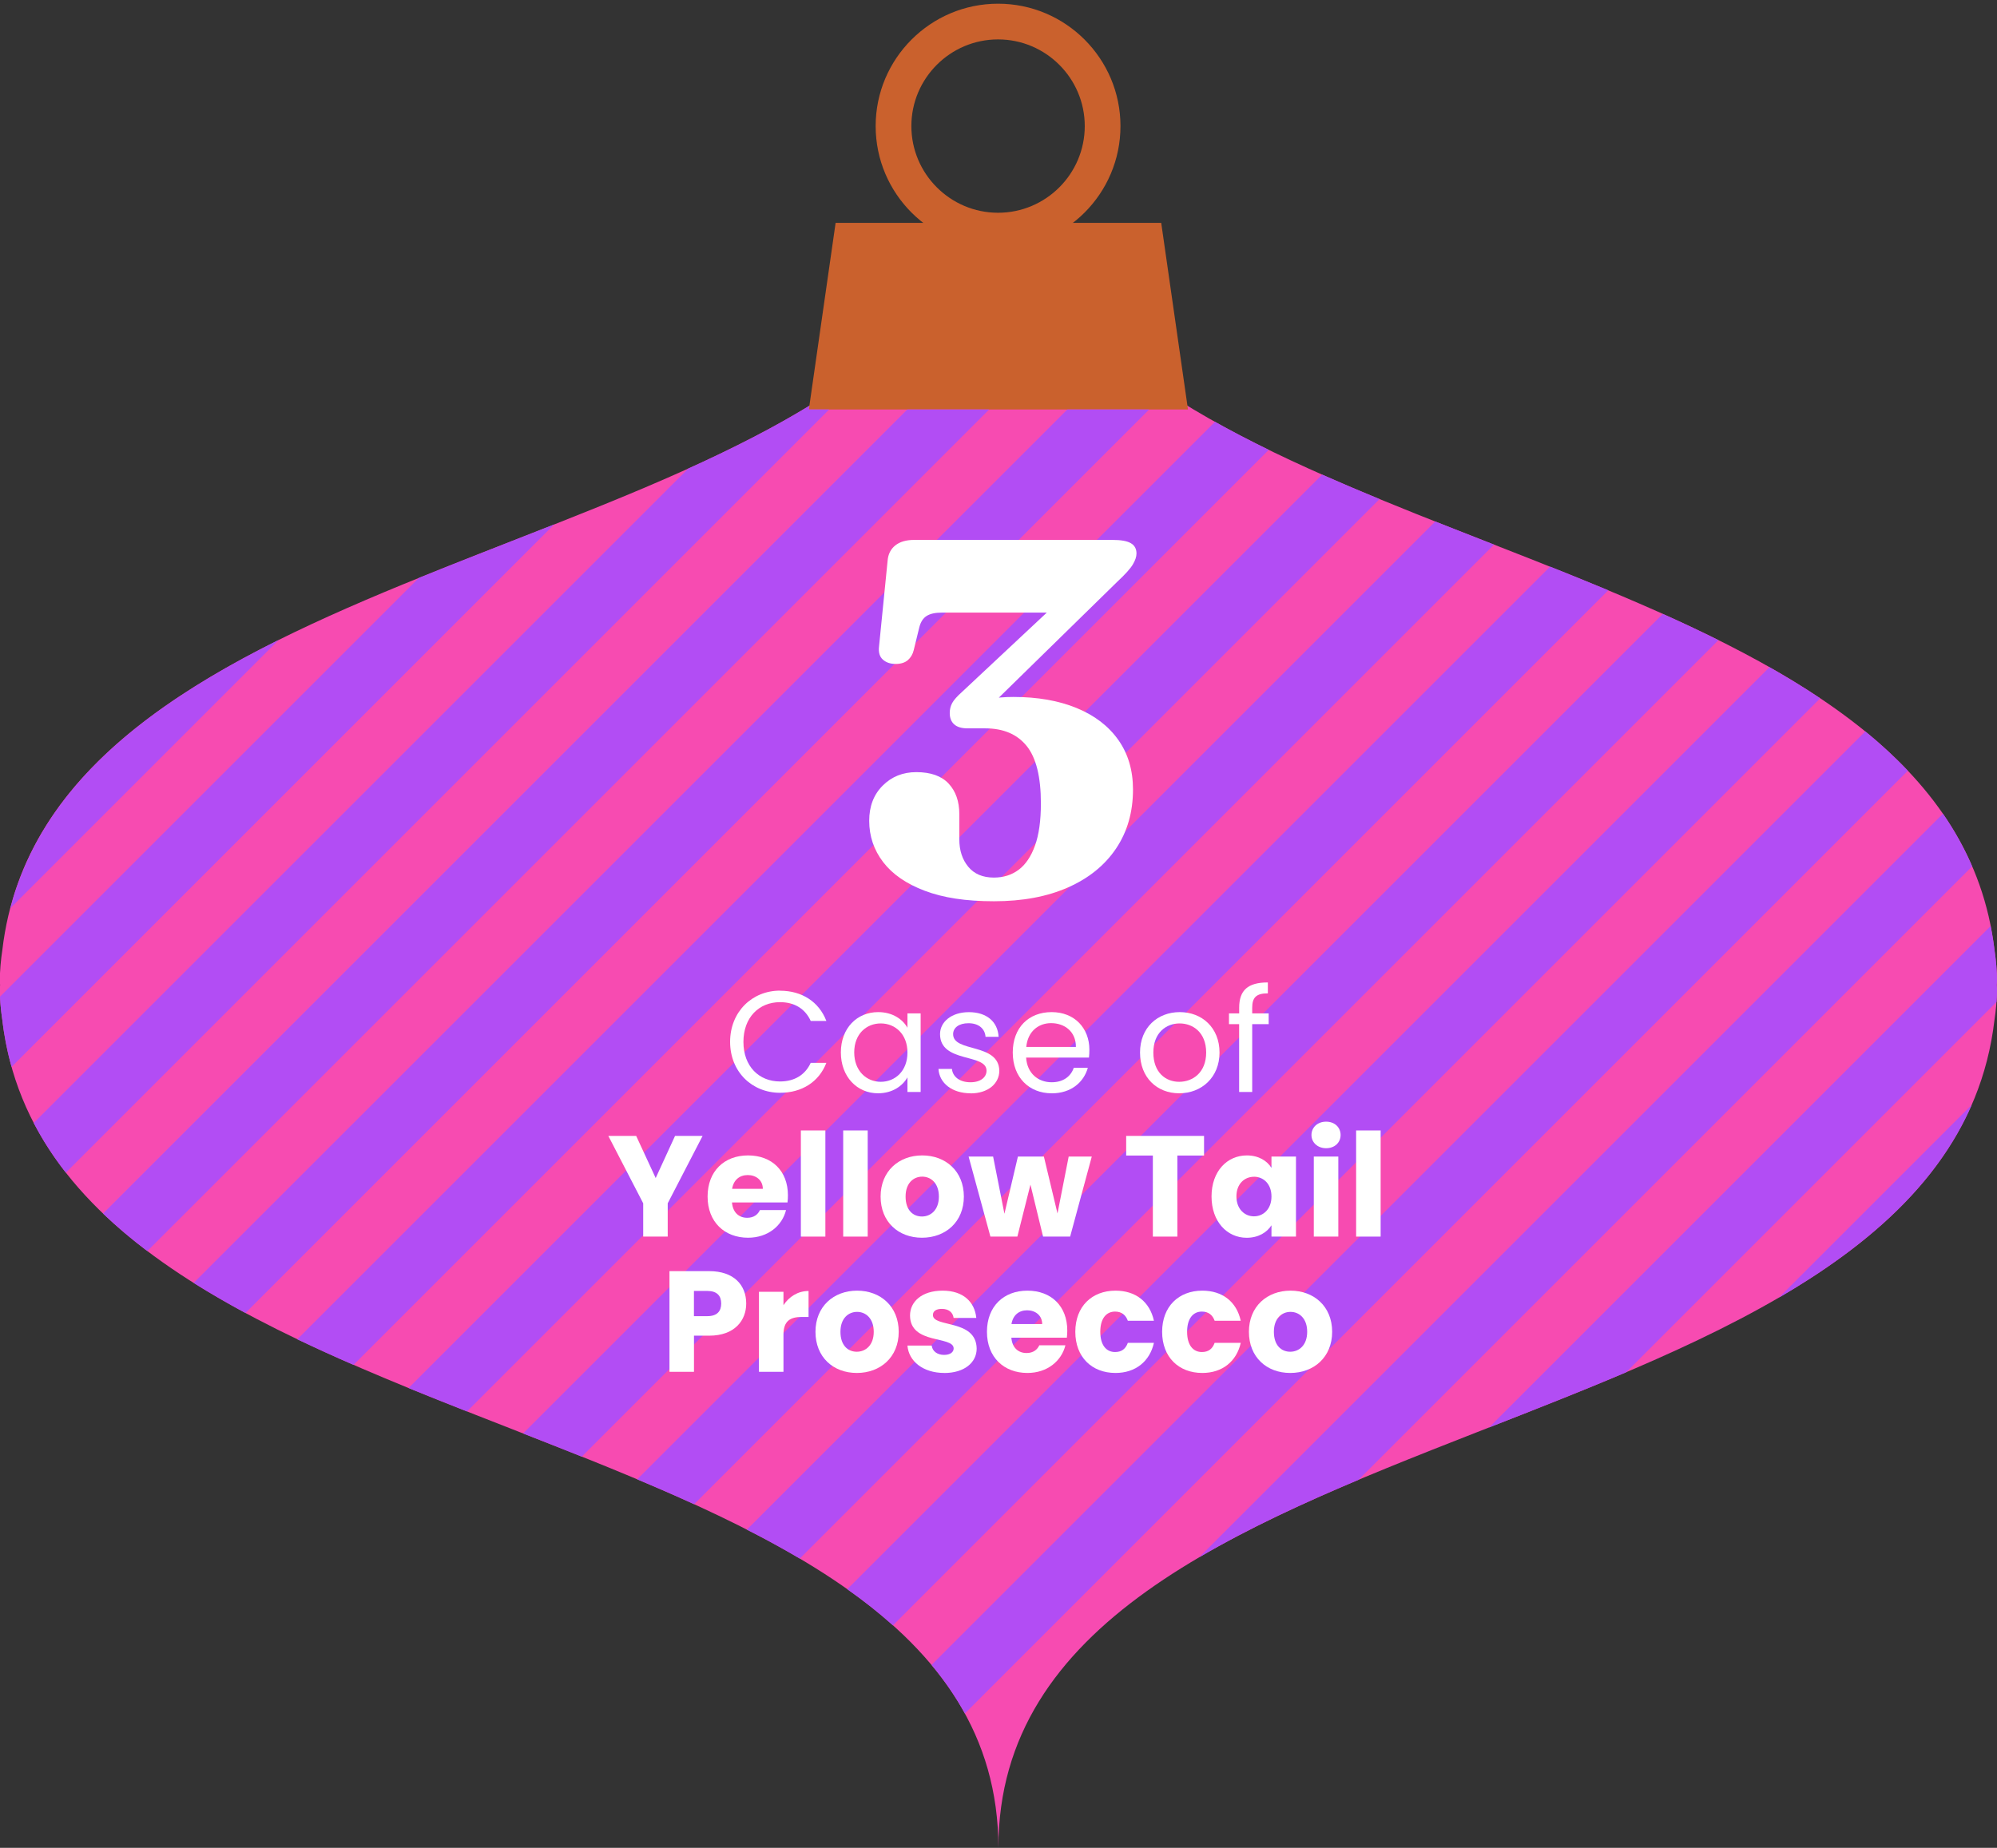 <?xml version="1.0" encoding="UTF-8"?>
<svg id="Layer_1" data-name="Layer 1" xmlns="http://www.w3.org/2000/svg" viewBox="0 0 479.81 444.07">
  <rect x="0" y="0" width="479.81" height="444.07" fill="#333333" stroke="none"/>
  <defs>
    <style>
      .cls-1 {
        fill: #ca612d;
      }

      .cls-2 {
        fill: #f74bb1;
      }

      .cls-3 {
        fill: #b24df4;
      }

      .cls-4 {
        fill: #fff;
      }
    </style>
  </defs>
  <g>
    <path class="cls-2" d="M479.81,235.73c0-2.54-.25-5.02-.61-7.48-10.43-88.33-166.58-92.62-220.87-152.2-9.29-.58-22.23-1.78-34.28-2.99C172.34,135.52,11.17,138.46.57,228.25c-.37,2.46-.61,4.95-.61,7.48,0,.34.06.65.06,1,0,.34-.06.65-.06,1,0,2.54.25,5.02.61,7.48,12.64,107.05,239.31,90.65,239.31,198.86,0-108.2,226.68-91.8,239.31-198.86.37-2.46.61-4.95.61-7.48,0-.34-.06-.65-.06-1,0-.34.06-.65.06-1Z"/>
    <g>
      <polygon class="cls-1" points="285.43 98.4 194.34 98.4 200.77 53.56 279 53.56 285.43 98.4"/>
      <path class="cls-1" d="M239.8,59.71c-16.22,0-29.41-13.19-29.41-29.41S223.58.89,239.8.89s29.41,13.19,29.41,29.41-13.19,29.41-29.41,29.41ZM239.8,9.47c-11.49,0-20.83,9.35-20.83,20.83s9.35,20.83,20.83,20.83,20.83-9.35,20.83-20.83-9.35-20.83-20.83-20.83Z"/>
    </g>
  </g>
  <g>
    <path class="cls-3" d="M2.48,218.26l64.46-64.46c-31.42,15.63-56.73,34.96-64.46,64.46Z"/>
    <path class="cls-3" d="M100.64,138.88L0,239.52c.08,1.92.29,3.81.57,5.69.46,3.89,1.21,7.61,2.21,11.19L133.14,126.04c-10.81,4.27-21.76,8.48-32.5,12.84Z"/>
    <path class="cls-3" d="M218,98.4L24.76,291.64c3.29,3.16,6.85,6.16,10.64,9.02L237.67,98.4h-19.66Z"/>
    <path class="cls-3" d="M256.45,98.4L46.53,308.31c3.98,2.51,8.14,4.91,12.44,7.23l217.14-217.14h-19.66Z"/>
    <path class="cls-3" d="M194.34,98.4l.13-.89c-8.92,5.45-18.75,10.41-29.11,15.1L8.1,269.86c2.18,4.21,4.77,8.18,7.72,11.95L199.23,98.4h-4.89Z"/>
    <path class="cls-3" d="M399.52,147.53l-220.07,220.07c4.39,2.24,8.64,4.55,12.71,6.96l220.72-220.72c-4.35-2.17-8.81-4.26-13.36-6.3Z"/>
    <path class="cls-3" d="M448.16,175.78l-224.34,224.34c3.07,3.67,5.75,7.55,8.01,11.66l226.56-226.56c-3.14-3.31-6.55-6.45-10.22-9.45Z"/>
    <path class="cls-3" d="M466.82,195.55l-178.7,178.7c11.61-6.82,24.64-12.88,38.3-18.63l147.42-147.42c-1.92-4.46-4.27-8.67-7.02-12.65Z"/>
    <path class="cls-3" d="M425.15,160.34l-221.58,221.58c3.91,2.76,7.58,5.65,10.97,8.69l222.79-222.79c-3.88-2.6-7.96-5.08-12.19-7.48Z"/>
    <path class="cls-3" d="M473.74,265.52l-46.31,46.31c20.95-12.2,37.81-26.83,46.31-46.31Z"/>
    <path class="cls-3" d="M479.81,237.73c0-.34-.06-.65-.06-1,0-.34.06-.65.06-1,0-2.54-.25-5.02-.61-7.48-.23-1.95-.56-3.84-.92-5.71l-120.51,120.51c11.08-4.34,22.18-8.69,32.93-13.26l89-89c.07-1.01.12-2.03.12-3.06Z"/>
    <path class="cls-3" d="M291.92,101.37l-220.49,220.49c4.41,2.11,8.92,4.16,13.51,6.15l219.9-219.9c-4.45-2.17-8.77-4.41-12.92-6.74Z"/>
    <path class="cls-3" d="M344.84,125.33l-219.16,219.16c4.72,1.85,9.43,3.7,14.1,5.57l219.18-219.18c-4.72-1.85-9.43-3.69-14.12-5.55Z"/>
    <path class="cls-3" d="M372.43,136.18l-219.33,219.33c4.64,1.95,9.21,3.94,13.68,5.98l219.63-219.63c-4.61-1.93-9.28-3.82-13.98-5.69Z"/>
    <path class="cls-3" d="M317.67,114.06l-219.51,219.51c4.64,1.9,9.33,3.77,14.04,5.63l219.26-219.26c-4.67-1.92-9.27-3.88-13.79-5.88Z"/>
  </g>
  <path class="cls-4" d="M237.26,170.33l-1.81-1.94c.73-.16,1.51-.31,2.36-.45.85-.14,1.74-.25,2.69-.33.95-.08,1.94-.12,2.99-.12,5.81,0,10.86.89,15.18,2.66,4.31,1.77,7.65,4.32,10.01,7.65,2.36,3.33,3.54,7.31,3.54,11.94,0,5.4-1.35,10.12-4.05,14.15-2.7,4.03-6.55,7.16-11.55,9.37-5,2.22-10.93,3.33-17.78,3.33s-12.2-.84-16.63-2.51c-4.44-1.67-7.77-3.97-10.01-6.89-2.24-2.92-3.36-6.24-3.36-9.95,0-3.47,1.08-6.28,3.24-8.44s4.85-3.24,8.07-3.24c3.47,0,6.06.92,7.77,2.75,1.71,1.83,2.57,4.28,2.57,7.35v6.05c0,2.66.72,4.86,2.15,6.59,1.43,1.73,3.48,2.6,6.14,2.6,2.3,0,4.28-.62,5.96-1.87,1.67-1.25,2.98-3.18,3.93-5.81.95-2.62,1.42-6.01,1.42-10.16,0-6.37-1.14-10.96-3.42-13.79-2.28-2.82-5.59-4.23-9.95-4.23h-4.23c-1.45,0-2.53-.32-3.24-.97-.71-.64-1.06-1.55-1.06-2.72,0-.89.2-1.69.6-2.42.4-.73,1.17-1.59,2.3-2.6l27.27-25.52.6,6.41h-32.65c-1.61,0-2.84.27-3.69.82-.85.54-1.43,1.46-1.75,2.75l-1.33,5.44c-.24,1.01-.72,1.81-1.42,2.42-.71.6-1.68.91-2.93.91s-2.27-.34-3.05-1.03c-.79-.69-1.1-1.73-.94-3.14l2.06-20.62c.12-1.57.73-2.8,1.84-3.69,1.11-.89,2.63-1.33,4.57-1.33h47.59c2.06,0,3.54.26,4.44.79.91.52,1.36,1.35,1.36,2.48,0,.77-.29,1.64-.88,2.63-.58.99-1.82,2.37-3.72,4.14l-31.2,30.54Z"/>
  <g>
    <path class="cls-4" d="M187.42,238.09c5.21,0,9.34,2.62,11.13,7.27h-3.76c-1.31-2.9-3.86-4.52-7.38-4.52-5.03,0-8.79,3.65-8.79,9.55s3.76,9.51,8.79,9.51c3.52,0,6.07-1.62,7.38-4.48h3.76c-1.79,4.62-5.93,7.2-11.13,7.2-6.72,0-12-5.03-12-12.24s5.27-12.31,12-12.31Z"/>
    <path class="cls-4" d="M211,243.23c3.52,0,5.93,1.79,7.03,3.76v-3.45h3.17v18.89h-3.17v-3.52c-1.14,2.03-3.58,3.83-7.07,3.83-5.03,0-8.93-3.96-8.93-9.82s3.9-9.69,8.96-9.69ZM211.62,245.95c-3.45,0-6.38,2.52-6.38,6.96s2.93,7.07,6.38,7.07,6.41-2.59,6.41-7.03-2.96-7-6.41-7Z"/>
    <path class="cls-4" d="M233.2,262.74c-4.41,0-7.51-2.41-7.72-5.86h3.24c.17,1.83,1.79,3.21,4.45,3.21,2.48,0,3.86-1.24,3.86-2.79,0-4.21-11.17-1.76-11.17-8.79,0-2.9,2.72-5.27,6.93-5.27s6.93,2.24,7.14,5.93h-3.14c-.14-1.9-1.59-3.27-4.1-3.27-2.31,0-3.69,1.1-3.69,2.62,0,4.48,10.96,2.03,11.1,8.79,0,3.1-2.72,5.45-6.89,5.45Z"/>
    <path class="cls-4" d="M252.67,262.74c-5.38,0-9.34-3.79-9.34-9.79s3.83-9.72,9.34-9.72,9.07,3.86,9.07,9.03c0,.69-.03,1.24-.1,1.9h-15.1c.24,3.83,2.93,5.93,6.14,5.93,2.83,0,4.62-1.45,5.31-3.48h3.38c-.97,3.45-4,6.14-8.69,6.14ZM246.57,251.6h11.93c.03-3.69-2.72-5.72-5.96-5.72-3.07,0-5.62,2.03-5.96,5.72Z"/>
    <path class="cls-4" d="M283.32,262.74c-5.34,0-9.41-3.79-9.41-9.79s4.21-9.72,9.55-9.72,9.55,3.76,9.55,9.72-4.31,9.79-9.69,9.79ZM283.32,259.98c3.27,0,6.48-2.24,6.48-7.03s-3.14-7-6.38-7-6.31,2.24-6.31,7,2.93,7.03,6.2,7.03Z"/>
    <path class="cls-4" d="M297.73,246.12h-2.45v-2.58h2.45v-1.34c0-4.21,2.07-6.1,6.89-6.1v2.62c-2.83,0-3.76,1.03-3.76,3.48v1.34h3.96v2.58h-3.96v16.3h-3.14v-16.3Z"/>
    <path class="cls-4" d="M146.16,272.98h6.69l4.69,10.13,4.65-10.13h6.62l-8.38,16.2v8h-5.89v-8l-8.38-16.2Z"/>
    <path class="cls-4" d="M179.73,297.45c-5.65,0-9.72-3.79-9.72-9.89s4-9.89,9.72-9.89,9.58,3.72,9.58,9.58c0,.55-.03,1.14-.1,1.72h-13.34c.21,2.52,1.76,3.69,3.65,3.69,1.65,0,2.59-.83,3.07-1.86h6.27c-.93,3.76-4.34,6.65-9.13,6.65ZM175.9,285.7h7.38c0-2.1-1.65-3.31-3.62-3.31s-3.41,1.17-3.76,3.31Z"/>
    <path class="cls-4" d="M192.42,271.67h5.89v25.51h-5.89v-25.51Z"/>
    <path class="cls-4" d="M202.59,271.67h5.89v25.51h-5.89v-25.51Z"/>
    <path class="cls-4" d="M221.51,297.45c-5.65,0-9.93-3.79-9.93-9.89s4.38-9.89,10-9.89,10,3.79,10,9.89-4.41,9.89-10.06,9.89ZM221.51,292.35c2.1,0,4.07-1.55,4.07-4.79s-1.93-4.79-4-4.79-4,1.52-4,4.79,1.79,4.79,3.93,4.79Z"/>
    <path class="cls-4" d="M232.72,277.94h5.89l2.72,13.75,3.24-13.75h6.24l3.27,13.68,2.69-13.68h5.55l-5.2,19.23h-6.51l-3.03-12.48-3.14,12.48h-6.48l-5.24-19.23Z"/>
    <path class="cls-4" d="M270.57,272.98h18.72v4.72h-6.41v19.48h-5.89v-19.48h-6.41v-4.72Z"/>
    <path class="cls-4" d="M299.56,277.67c2.86,0,4.89,1.31,5.93,3v-2.72h5.89v19.23h-5.89v-2.72c-1.07,1.69-3.1,3-5.96,3-4.69,0-8.44-3.86-8.44-9.93s3.76-9.86,8.48-9.86ZM301.28,282.8c-2.21,0-4.21,1.65-4.21,4.72s2,4.79,4.21,4.79,4.21-1.69,4.21-4.76-1.96-4.76-4.21-4.76Z"/>
    <path class="cls-4" d="M315.1,272.77c0-1.79,1.41-3.21,3.52-3.21s3.48,1.41,3.48,3.21-1.41,3.17-3.48,3.17-3.52-1.41-3.52-3.17ZM315.66,277.94h5.89v19.23h-5.89v-19.23Z"/>
    <path class="cls-4" d="M325.83,271.67h5.89v25.51h-5.89v-25.51Z"/>
    <path class="cls-4" d="M170.39,320.99h-3.65v8.69h-5.89v-24.2h9.55c5.93,0,8.89,3.34,8.89,7.79,0,4-2.72,7.72-8.89,7.72ZM169.94,316.3c2.34,0,3.34-1.17,3.34-3.03s-1-3.03-3.34-3.03h-3.21v6.07h3.21Z"/>
    <path class="cls-4" d="M188.24,329.68h-5.89v-19.23h5.89v3.21c1.34-2.03,3.45-3.41,6.03-3.41v6.24h-1.62c-2.79,0-4.41.96-4.41,4.27v8.93Z"/>
    <path class="cls-4" d="M205.86,329.95c-5.65,0-9.93-3.79-9.93-9.89s4.38-9.89,10-9.89,10,3.79,10,9.89-4.41,9.89-10.06,9.89ZM205.86,324.85c2.1,0,4.07-1.55,4.07-4.79s-1.93-4.79-4-4.79-4,1.52-4,4.79,1.79,4.79,3.93,4.79Z"/>
    <path class="cls-4" d="M226.89,329.95c-5.14,0-8.58-2.86-8.86-6.58h5.83c.14,1.34,1.34,2.24,2.96,2.24,1.52,0,2.31-.69,2.31-1.55,0-3.1-10.48-.86-10.48-7.93,0-3.27,2.79-5.96,7.82-5.96s7.72,2.76,8.1,6.55h-5.45c-.17-1.31-1.17-2.17-2.83-2.17-1.38,0-2.14.55-2.14,1.48,0,3.07,10.41.9,10.51,8.07,0,3.34-2.96,5.86-7.79,5.86Z"/>
    <path class="cls-4" d="M246.85,329.95c-5.65,0-9.72-3.79-9.72-9.89s4-9.89,9.72-9.89,9.58,3.72,9.58,9.58c0,.55-.03,1.14-.1,1.72h-13.34c.21,2.52,1.76,3.69,3.65,3.69,1.65,0,2.59-.83,3.07-1.86h6.27c-.93,3.76-4.34,6.65-9.13,6.65ZM243.02,318.2h7.38c0-2.1-1.65-3.31-3.62-3.31s-3.41,1.17-3.76,3.31Z"/>
    <path class="cls-4" d="M268.01,310.17c4.83,0,8.24,2.65,9.24,7.24h-6.27c-.48-1.34-1.45-2.21-3.07-2.21-2.1,0-3.55,1.65-3.55,4.86s1.45,4.86,3.55,4.86c1.62,0,2.55-.79,3.07-2.21h6.27c-1,4.45-4.41,7.24-9.24,7.24-5.65,0-9.65-3.79-9.65-9.89s4-9.89,9.65-9.89Z"/>
    <path class="cls-4" d="M288.87,310.17c4.83,0,8.24,2.65,9.24,7.24h-6.27c-.48-1.34-1.45-2.21-3.07-2.21-2.1,0-3.55,1.65-3.55,4.86s1.45,4.86,3.55,4.86c1.62,0,2.55-.79,3.07-2.21h6.27c-1,4.45-4.41,7.24-9.24,7.24-5.65,0-9.65-3.79-9.65-9.89s4-9.89,9.65-9.89Z"/>
    <path class="cls-4" d="M310,329.95c-5.65,0-9.93-3.79-9.93-9.89s4.38-9.89,10-9.89,10,3.79,10,9.89-4.41,9.89-10.06,9.89ZM310,324.85c2.1,0,4.07-1.55,4.07-4.79s-1.93-4.79-4-4.79-4,1.52-4,4.79,1.79,4.79,3.93,4.79Z"/>
  </g>
</svg>